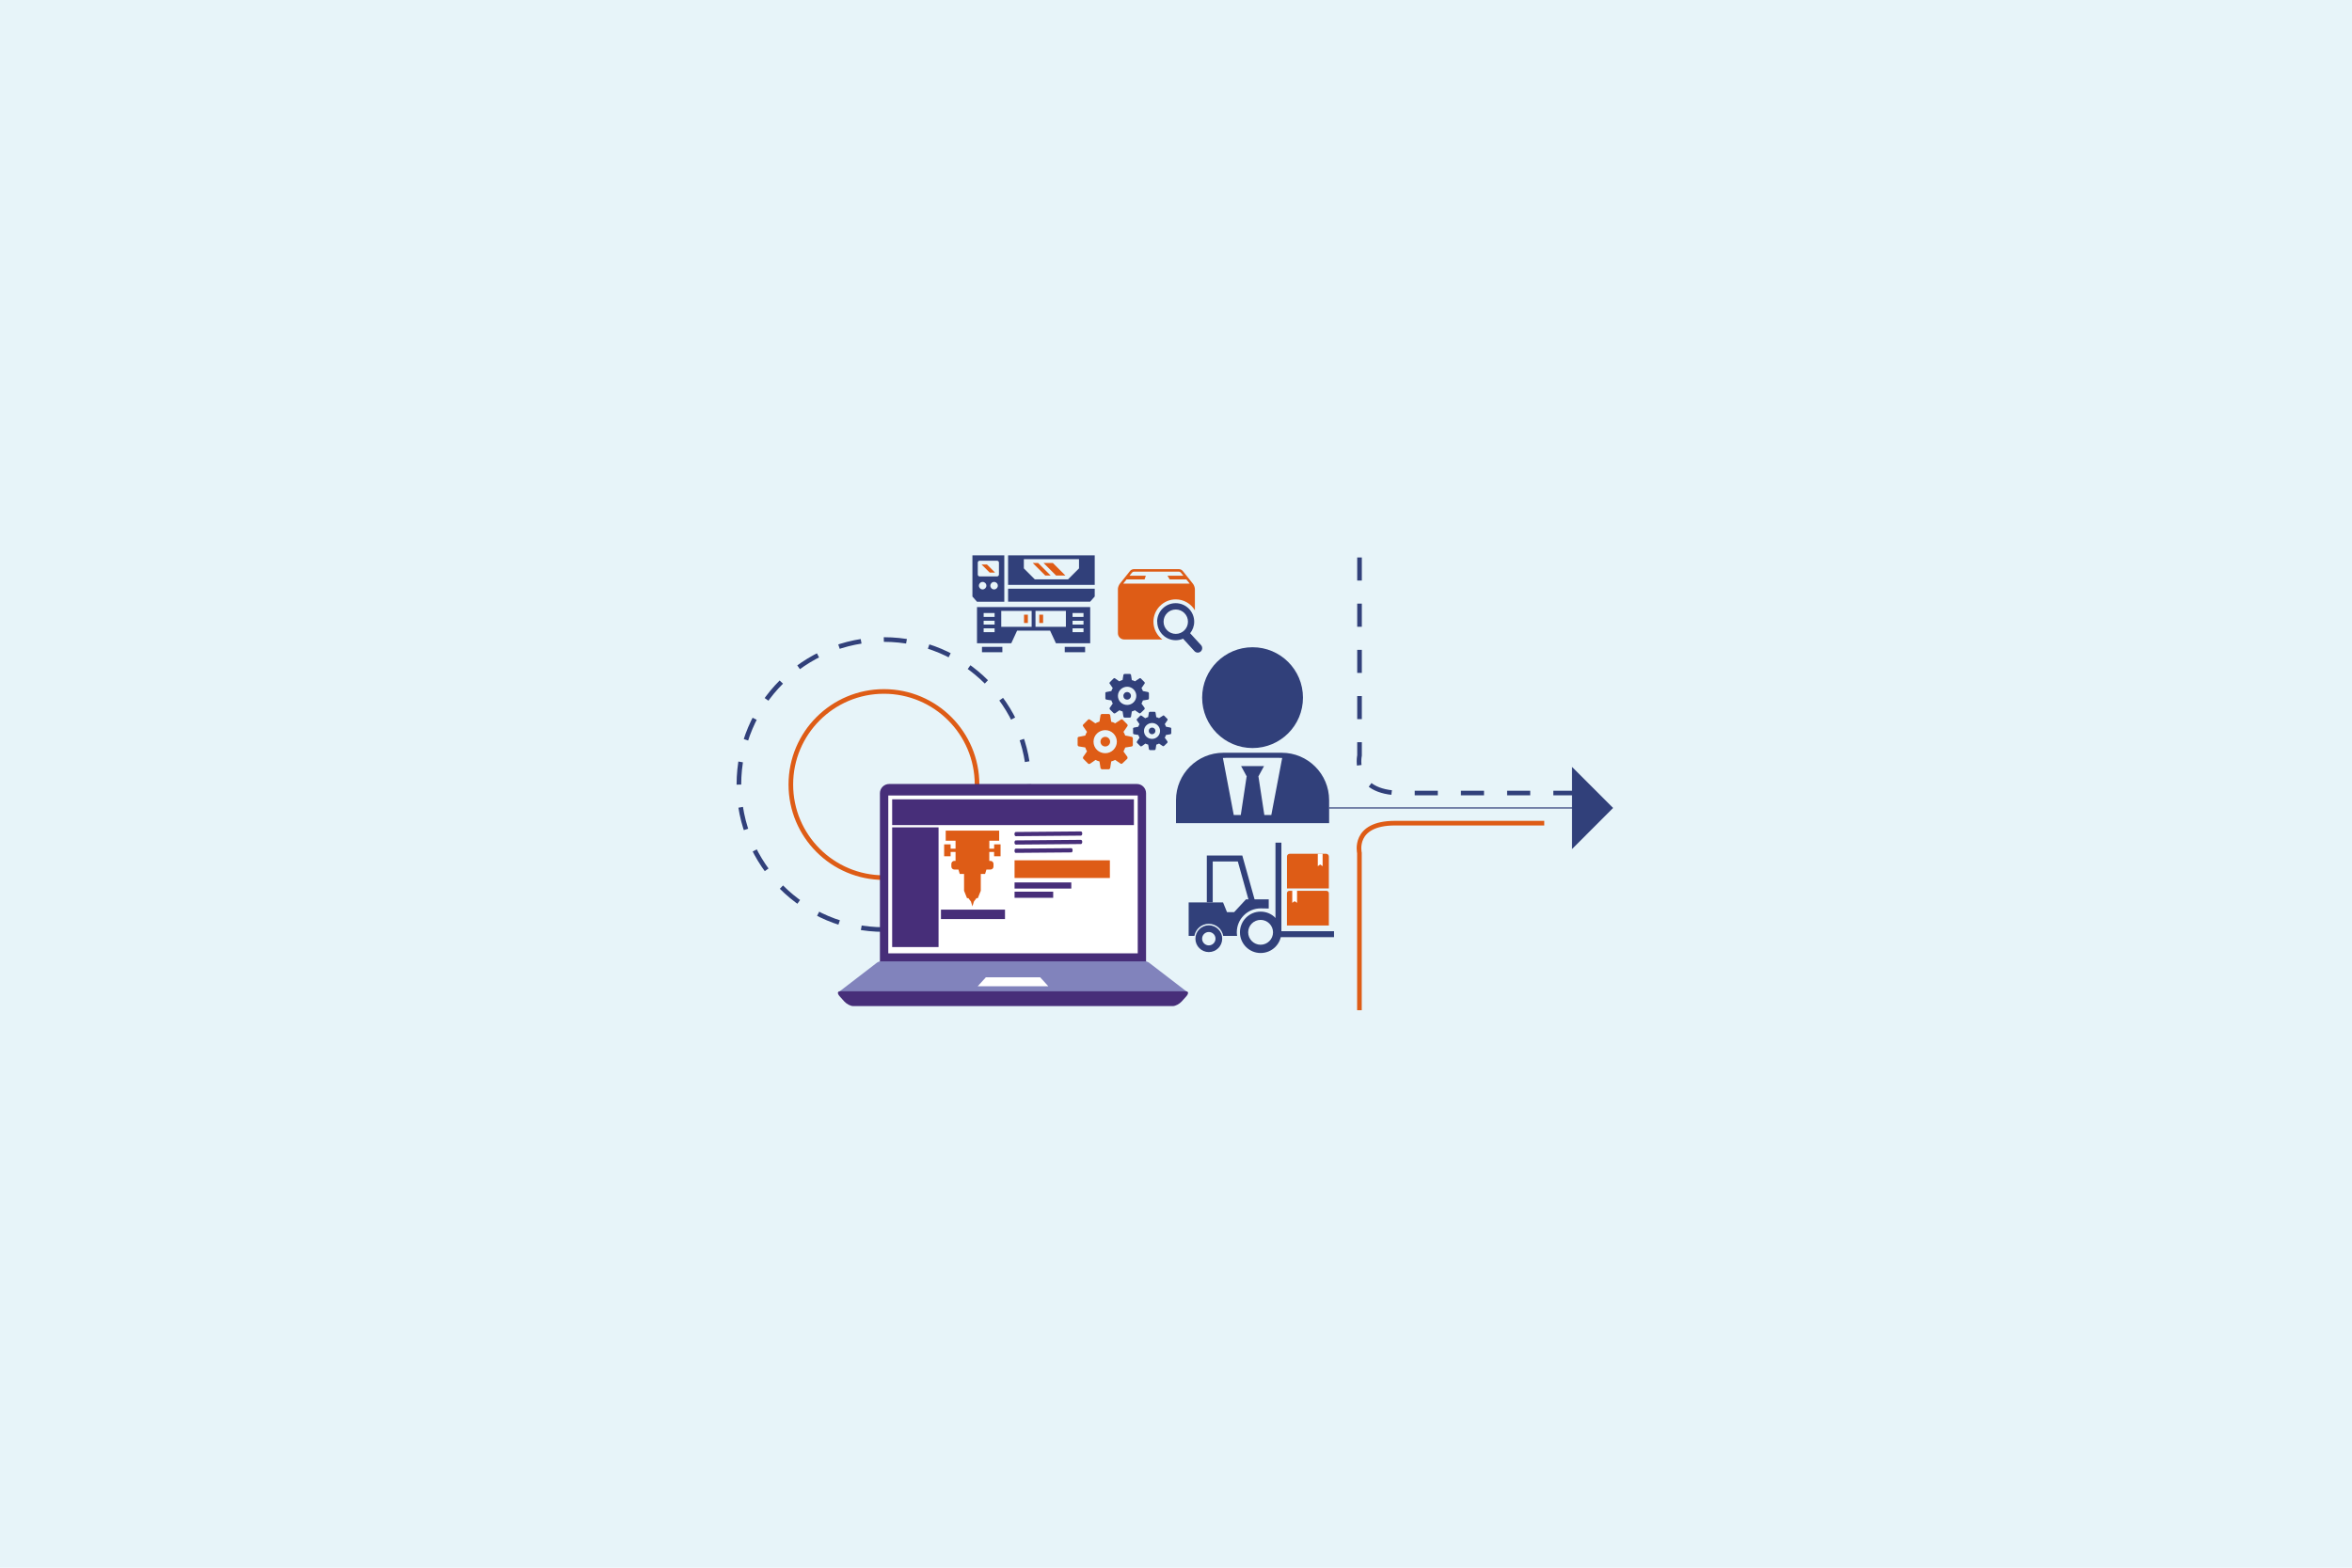 <svg xmlns="http://www.w3.org/2000/svg" id="Layer_1" viewBox="0 0 509.04 339.36"><defs><style>.cls-1{stroke-dasharray:4.93 4.93;}.cls-1,.cls-2,.cls-3{stroke:#31407a;}.cls-1,.cls-2,.cls-3,.cls-4{fill:none;stroke-miterlimit:10;}.cls-2{stroke-width:.25px;}.cls-5,.cls-6,.cls-7,.cls-8,.cls-9{fill-rule:evenodd;}.cls-5,.cls-10{fill:#fff;}.cls-6{fill:#8183bc;}.cls-7,.cls-11{fill:#de5c16;}.cls-8,.cls-12{fill:#472e79;}.cls-3{stroke-dasharray:5;}.cls-9,.cls-13{fill:#31407a;}.cls-14{fill:#e7f4f9;}.cls-4{stroke:#de5c16;}</style></defs><rect class="cls-14" x="0" width="509.04" height="339.36"></rect><circle class="cls-4" cx="191.31" cy="169.83" r="20.15"></circle><circle class="cls-1" cx="191.31" cy="169.83" r="31.39"></circle><path class="cls-3" d="M294.24,120.67v42.87s-1.8,8.13,8.99,8.13h37.74"></path><path class="cls-4" d="M294.22,218.69v-34.05s-1.54-6.45,7.69-6.45h32.31"></path><line class="cls-2" x1="287.66" y1="174.9" x2="340.97" y2="174.9"></line><polygon class="cls-13" points="349.12 174.9 340.23 183.8 340.23 166.01 349.12 174.9"></polygon><path class="cls-13" d="M264.78,162.95c-5.66,0-10.26,4.59-10.26,10.26v4.98h33.14v-4.98c0-5.66-4.59-10.26-10.25-10.26h-12.63ZM275.16,176.43h-1.52l-1.27-8.31h-.04l1.24-2.28h-4.96l1.24,2.28h-.05l-1.26,8.31h-1.52l-2.35-12.35c.23-.02.46-.03.69-.03h11.44c.24,0,.47.02.7.03l-2.35,12.35Z"></path><path class="cls-13" d="M260.18,151.02c0,6.03,4.88,10.91,10.91,10.91s10.91-4.88,10.91-10.91-4.88-10.91-10.91-10.91-10.91,4.88-10.91,10.91Z"></path><g id="Laptop"><path class="cls-8" d="M192.44,169.71h53.62c1.1,0,1.98.9,1.98,2v36.62h-57.6v-36.62c0-1.1.9-2,2-2h0Z"></path><path class="cls-6" d="M181.53,215.04h75.43c.2,0,.16-.16-.08-.35l-8.11-6.23c-.25-.2-.63-.35-.84-.35h-57.38c-.2,0-.59.14-.84.35l-8.11,6.23c-.25.18-.29.35-.08.35h0Z"></path><path class="cls-8" d="M181.81,214.59h74.86c.55,0,.61.47.12,1.04l-1.02,1.14c-.51.57-1.37,1.02-1.94,1.02h-69.18c-.57,0-1.43-.45-1.94-1.02l-1.02-1.14c-.49-.57-.45-1.04.12-1.04h0Z"></path><polygon class="cls-5" points="213.37 211.56 216.54 211.56 221.95 211.56 225.12 211.56 226.89 213.5 220.17 213.5 218.32 213.5 211.6 213.5 213.37 211.56"></polygon><rect class="cls-10" x="192.25" y="172.2" width="53.99" height="34.17"></rect></g><rect class="cls-12" x="193.09" y="173.03" width="52.32" height="5.58"></rect><rect class="cls-12" x="193.09" y="179.1" width="10.04" height="25.91"></rect><path class="cls-11" d="M215.16,182.78v.94h-1.04v-1.73h2.13v-2.19h-11.57v2.19h2.13v1.73h-1.07v-.94h-1.4v2.58h1.4v-.94h1.07v1.94h-.27c-.35,0-.64.29-.64.64v.59c0,.35.29.64.64.64h.89l.29.96h.93v3.63l.64,1.6h.29l.56.74.32,1.05.32-1.05.56-.74h.29l.64-1.6v-3.63h.93l.29-.96h.89c.35,0,.64-.29.64-.64v-.59c0-.35-.29-.64-.64-.64h-.27v-1.94h1.04v.94h1.4v-2.58h-1.4Z"></path><path class="cls-12" d="M219.85,182.83l14.1-.12c.16,0,.28-.21.28-.46s-.13-.45-.29-.45l-14.1.12c-.16,0-.28.21-.28.46s.13.45.29.45Z"></path><path class="cls-12" d="M219.85,181.01l14.1-.12c.16,0,.28-.21.28-.46s-.13-.45-.29-.45l-14.1.12c-.16,0-.28.21-.28.46s.13.45.29.45Z"></path><path class="cls-12" d="M219.82,184.62l12.08-.1c.14,0,.24-.21.24-.46s-.11-.45-.25-.45l-12.08.1c-.14,0-.24.21-.24.46s.11.45.25.45Z"></path><rect class="cls-11" x="219.58" y="186.23" width="20.63" height="3.83"></rect><rect class="cls-12" x="203.65" y="196.91" width="13.86" height="2.04"></rect><rect class="cls-12" x="219.58" y="191.02" width="12.28" height="1.33"></rect><rect class="cls-12" x="219.58" y="193.02" width="8.36" height="1.33"></rect><path class="cls-7" d="M239.22,163.05c1.37,0,2.5-1.13,2.5-2.5s-1.13-2.5-2.5-2.5-2.55,1.08-2.55,2.5,1.13,2.5,2.55,2.5h0ZM233.46,159.51l1.42-.28c.09-.29.24-.57.38-.8l-.85-1.23c-.1-.09-.05-.29.05-.38l1.04-1.04c.09-.1.24-.1.33-.04l1.23.84c.29-.14.57-.28.9-.38l.23-1.41c.05-.14.19-.23.33-.23h1.46c.1,0,.24.09.29.23l.23,1.47c.33.04.62.18.85.32l1.23-.8c.09-.1.28-.1.38,0l1.04,1.04c.05.09.09.29,0,.38l-.85,1.23c.14.23.28.52.38.8l1.41.28c.14.05.24.19.24.29v1.46c0,.14-.09.28-.24.33l-1.41.23c-.09.29-.24.56-.38.85l.85,1.17c.05.14.05.34-.05.43l-1.04.99c-.1.09-.24.14-.38.04l-1.18-.8c-.28.14-.52.24-.85.33l-.23,1.46c-.05.1-.19.24-.29.24h-1.46c-.14,0-.29-.14-.33-.24l-.23-1.46c-.33-.09-.61-.19-.85-.33l-1.23.85c-.14.05-.28.05-.38-.05l-1.04-1.04c-.09-.09-.09-.29-.05-.38l.85-1.23c-.14-.23-.28-.56-.38-.85l-1.42-.23c-.14-.05-.23-.19-.23-.33v-1.41c-.05-.14.09-.29.23-.33h0ZM238.18,160.55c0-.56.42-1.04,1.04-1.04.56,0,1.04.47,1.04,1.04s-.47,1.04-1.04,1.04c-.62,0-1.04-.47-1.04-1.04h0Z"></path><path class="cls-9" d="M243.96,152.6c1.08,0,1.97-.89,1.97-1.97s-.89-1.97-1.97-1.97-2.01.86-2.01,1.97.89,1.97,2.01,1.97h0ZM239.41,149.81l1.12-.22c.07-.23.19-.45.3-.64l-.67-.97c-.08-.07-.04-.23.04-.3l.82-.82c.07-.08.19-.08.26-.04l.97.67c.23-.11.45-.22.71-.3l.18-1.12c.04-.11.15-.18.26-.18h1.15c.08,0,.19.07.23.18l.18,1.16c.26.04.49.14.67.26l.97-.63c.07-.08.22-.08.3,0l.82.82c.04.07.07.23,0,.3l-.67.97c.11.18.22.41.3.64l1.12.22c.11.04.19.15.19.23v1.15c0,.11-.07.22-.19.26l-1.12.18c-.07.23-.19.45-.3.67l.67.93c.04.11.04.27-.04.34l-.82.78c-.08.07-.19.11-.3.04l-.93-.64c-.22.11-.41.19-.67.26l-.18,1.15c-.04.08-.15.19-.23.19h-1.15c-.11,0-.23-.11-.26-.19l-.18-1.15c-.26-.07-.48-.15-.67-.26l-.97.67c-.11.04-.22.04-.3-.04l-.82-.82c-.07-.07-.07-.23-.04-.3l.67-.97c-.11-.18-.22-.45-.3-.67l-1.12-.18c-.11-.04-.18-.15-.18-.26v-1.12c-.04-.11.07-.23.18-.26h0ZM243.13,150.63c0-.45.34-.82.82-.82.45,0,.82.37.82.82s-.37.82-.82.82c-.49,0-.82-.37-.82-.82h0Z"></path><path class="cls-9" d="M249.35,159.95c.94,0,1.72-.78,1.72-1.72s-.78-1.72-1.72-1.72-1.76.75-1.76,1.72.78,1.72,1.76,1.72h0ZM245.38,157.51l.98-.19c.06-.2.16-.39.26-.56l-.58-.85c-.07-.06-.03-.2.03-.26l.72-.72c.06-.07.16-.07.23-.03l.85.58c.2-.1.39-.19.62-.26l.16-.98c.03-.1.13-.16.23-.16h1.01c.07,0,.16.06.2.16l.16,1.01c.23.03.43.12.59.22l.85-.55c.06-.07.19-.07.26,0l.72.72c.03.06.06.2,0,.26l-.58.85c.1.16.19.36.26.56l.98.19c.1.03.16.13.16.2v1.01c0,.1-.06.19-.16.23l-.98.16c-.06.2-.16.39-.26.59l.58.81c.03.1.03.23-.03.3l-.72.68c-.07.06-.16.09-.26.03l-.81-.55c-.19.1-.36.17-.59.23l-.16,1.01c-.03.07-.13.17-.2.17h-1.01c-.1,0-.2-.1-.23-.17l-.16-1.01c-.23-.06-.42-.13-.59-.23l-.85.59c-.1.03-.19.03-.26-.03l-.72-.72c-.06-.06-.06-.2-.03-.26l.58-.85c-.1-.16-.19-.39-.26-.59l-.98-.16c-.1-.04-.16-.13-.16-.23v-.98c-.03-.1.06-.2.16-.23h0ZM248.63,158.22c0-.39.29-.72.72-.72.39,0,.72.33.72.72s-.33.72-.72.72c-.43,0-.72-.33-.72-.72h0Z"></path><path class="cls-13" d="M218.18,126.61h18.75s0-6.39,0-6.39h-18.75s0,6.39,0,6.39ZM221.59,121.04h11.94v2s-2.37,2.37-2.37,2.37h-7.2s-2.37-2.37-2.37-2.37v-2Z"></path><rect class="cls-11" x="221.63" y="133.06" width=".83" height="1.8"></rect><path class="cls-13" d="M235.95,131.41h-24.5s0,7.83,0,7.83h7.42s1.26-2.72,1.26-2.72h7.14s1.26,2.72,1.26,2.72h7.42s0-7.83,0-7.83ZM215.26,133.54h-2.37v-.83h2.37v.83ZM215.26,135.2h-2.37v-.83h2.37v.83ZM215.26,136.85h-2.37v-.83h2.37v.83ZM223.28,135.69h-6.58v-3.45h6.58v3.45ZM230.69,135.69h-6.58v-3.45h6.58v3.45ZM234.5,133.54h-2.37v-.83h2.37v.83ZM234.5,135.2h-2.37v-.83h2.37v.83ZM234.5,136.85h-2.37v-.83h2.37v.83Z"></path><rect class="cls-13" x="212.53" y="140.03" width="4.41" height="1.16"></rect><rect class="cls-11" x="224.93" y="133.06" width=".83" height="1.8"></rect><polygon class="cls-13" points="218.18 130.25 218.18 127.44 236.93 127.44 236.93 129.12 235.94 130.25 218.18 130.25"></polygon><polygon class="cls-11" points="226.23 124.59 223.51 121.87 224.68 121.87 227.4 124.59 226.23 124.59"></polygon><path class="cls-13" d="M217.36,120.22h-6.9s0,8.91,0,8.91l.99,1.13h5.91s0-10.03,0-10.03ZM214.34,126.78c0-.44.36-.81.81-.81s.81.36.81.81-.36.81-.81.81-.81-.36-.81-.81ZM211.86,126.78c0-.44.36-.81.81-.81s.81.36.81.81c0,.44-.36.81-.81.81s-.81-.36-.81-.81ZM216.2,124.37c0,.23-.19.41-.41.41h-3.76c-.23,0-.41-.18-.41-.41v-2.58c0-.23.19-.41.41-.41h3.76c.23,0,.41.18.41.41v2.58Z"></path><polygon class="cls-11" points="212.44 122.2 213.61 122.2 215.36 123.95 214.2 123.95 212.44 122.2"></polygon><polygon class="cls-11" points="225.85 121.87 227.87 121.87 230.59 124.59 228.57 124.59 225.85 121.87"></polygon><rect class="cls-13" x="230.44" y="140.03" width="4.41" height="1.16"></rect><polygon class="cls-13" points="270.43 195.52 271.66 195.17 268.87 185.2 261.19 185.2 261.19 195.34 262.47 195.34 262.47 186.48 267.9 186.48 270.43 195.52"></polygon><path class="cls-13" d="M268.36,201.82c0,2.47,2,4.48,4.48,4.48s4.48-2,4.48-4.48c0-2.47-2-4.48-4.48-4.48s-4.48,2-4.48,4.48ZM270.14,201.82c0-1.49,1.21-2.69,2.69-2.69s2.69,1.21,2.69,2.69c0,1.49-1.21,2.69-2.69,2.69s-2.69-1.21-2.69-2.69Z"></path><path class="cls-13" d="M264.7,195.34l.86,2.12h1.54s2.57-2.78,2.57-2.78h4.92v1.99c-.18-.02-1.56-.03-1.74-.03-2.86,0-5.17,2.32-5.17,5.17,0,.27.03.53.07.79h-3.01c-.26-1.49-1.56-2.62-3.12-2.62s-2.86,1.13-3.12,2.62h-1.24v-7.25h7.43Z"></path><path class="cls-13" d="M258.72,203.2c0,1.6,1.3,2.9,2.9,2.9s2.9-1.3,2.9-2.9c0-1.6-1.3-2.9-2.9-2.9s-2.9,1.3-2.9,2.9ZM260.17,203.2c0-.8.65-1.45,1.45-1.45s1.45.65,1.45,1.45c0,.8-.65,1.45-1.45,1.45s-1.45-.65-1.45-1.45Z"></path><polygon class="cls-13" points="276.05 202.87 288.72 202.87 288.72 201.58 277.33 201.58 277.33 182.41 276.05 182.41 276.05 202.87"></polygon><path class="cls-11" d="M278.54,192.32h9.06s0-6.92,0-6.92c0-.32-.26-.58-.58-.58h-7.9c-.32,0-.58.26-.58.58v6.92Z"></path><path class="cls-11" d="M278.54,200.34h9.06s0-6.98,0-6.98c0-.29-.23-.52-.52-.52h-8.03c-.29,0-.52.23-.52.52v6.98Z"></path><polygon class="cls-10" points="286.25 187.5 285.73 187.14 285.21 187.5 285.21 184.82 286.25 184.82 286.25 187.5"></polygon><polygon class="cls-10" points="280.72 195.44 280.2 195.08 279.68 195.44 279.68 192.76 280.72 192.76 280.72 195.44"></polygon><path class="cls-11" d="M241.95,127.55v9.51c0,.76.61,1.37,1.37,1.37h8.25c-1.17-.88-1.93-2.28-1.93-3.85,0-2.66,2.17-4.83,4.83-4.83,1.76,0,3.3.95,4.14,2.36v-4.55c0-.37-.19-.91-.42-1.19l-2.2-2.76c-.21-.26-.52-.41-.86-.41h-9.71c-.33,0-.65.15-.86.41l-2.2,2.76c-.23.29-.42.82-.42,1.19ZM243.09,126.34l.73-.91h3.9s.27-.81.27-.81h-3.53s.54-.67.54-.67c.1-.13.26-.21.43-.21h9.71c.17,0,.32.08.43.21l.54.67h-3.44s.49.81.49.81h3.6s.73.91.73.91h-14.38Z"></path><path class="cls-13" d="M250.46,134.58c0,2.21,1.79,4.01,4.01,4.01.56,0,1.1-.12,1.58-.33l2.47,2.7c.19.21.45.31.71.31.23,0,.47-.08.65-.25.39-.36.42-.97.06-1.37l-2.36-2.57c.55-.69.88-1.55.88-2.5,0-2.21-1.79-4.01-4.01-4.01s-4.01,1.79-4.01,4.01ZM251.83,134.58c0-1.46,1.18-2.64,2.64-2.64s2.64,1.18,2.64,2.64-1.18,2.64-2.64,2.64-2.64-1.18-2.64-2.64Z"></path></svg>